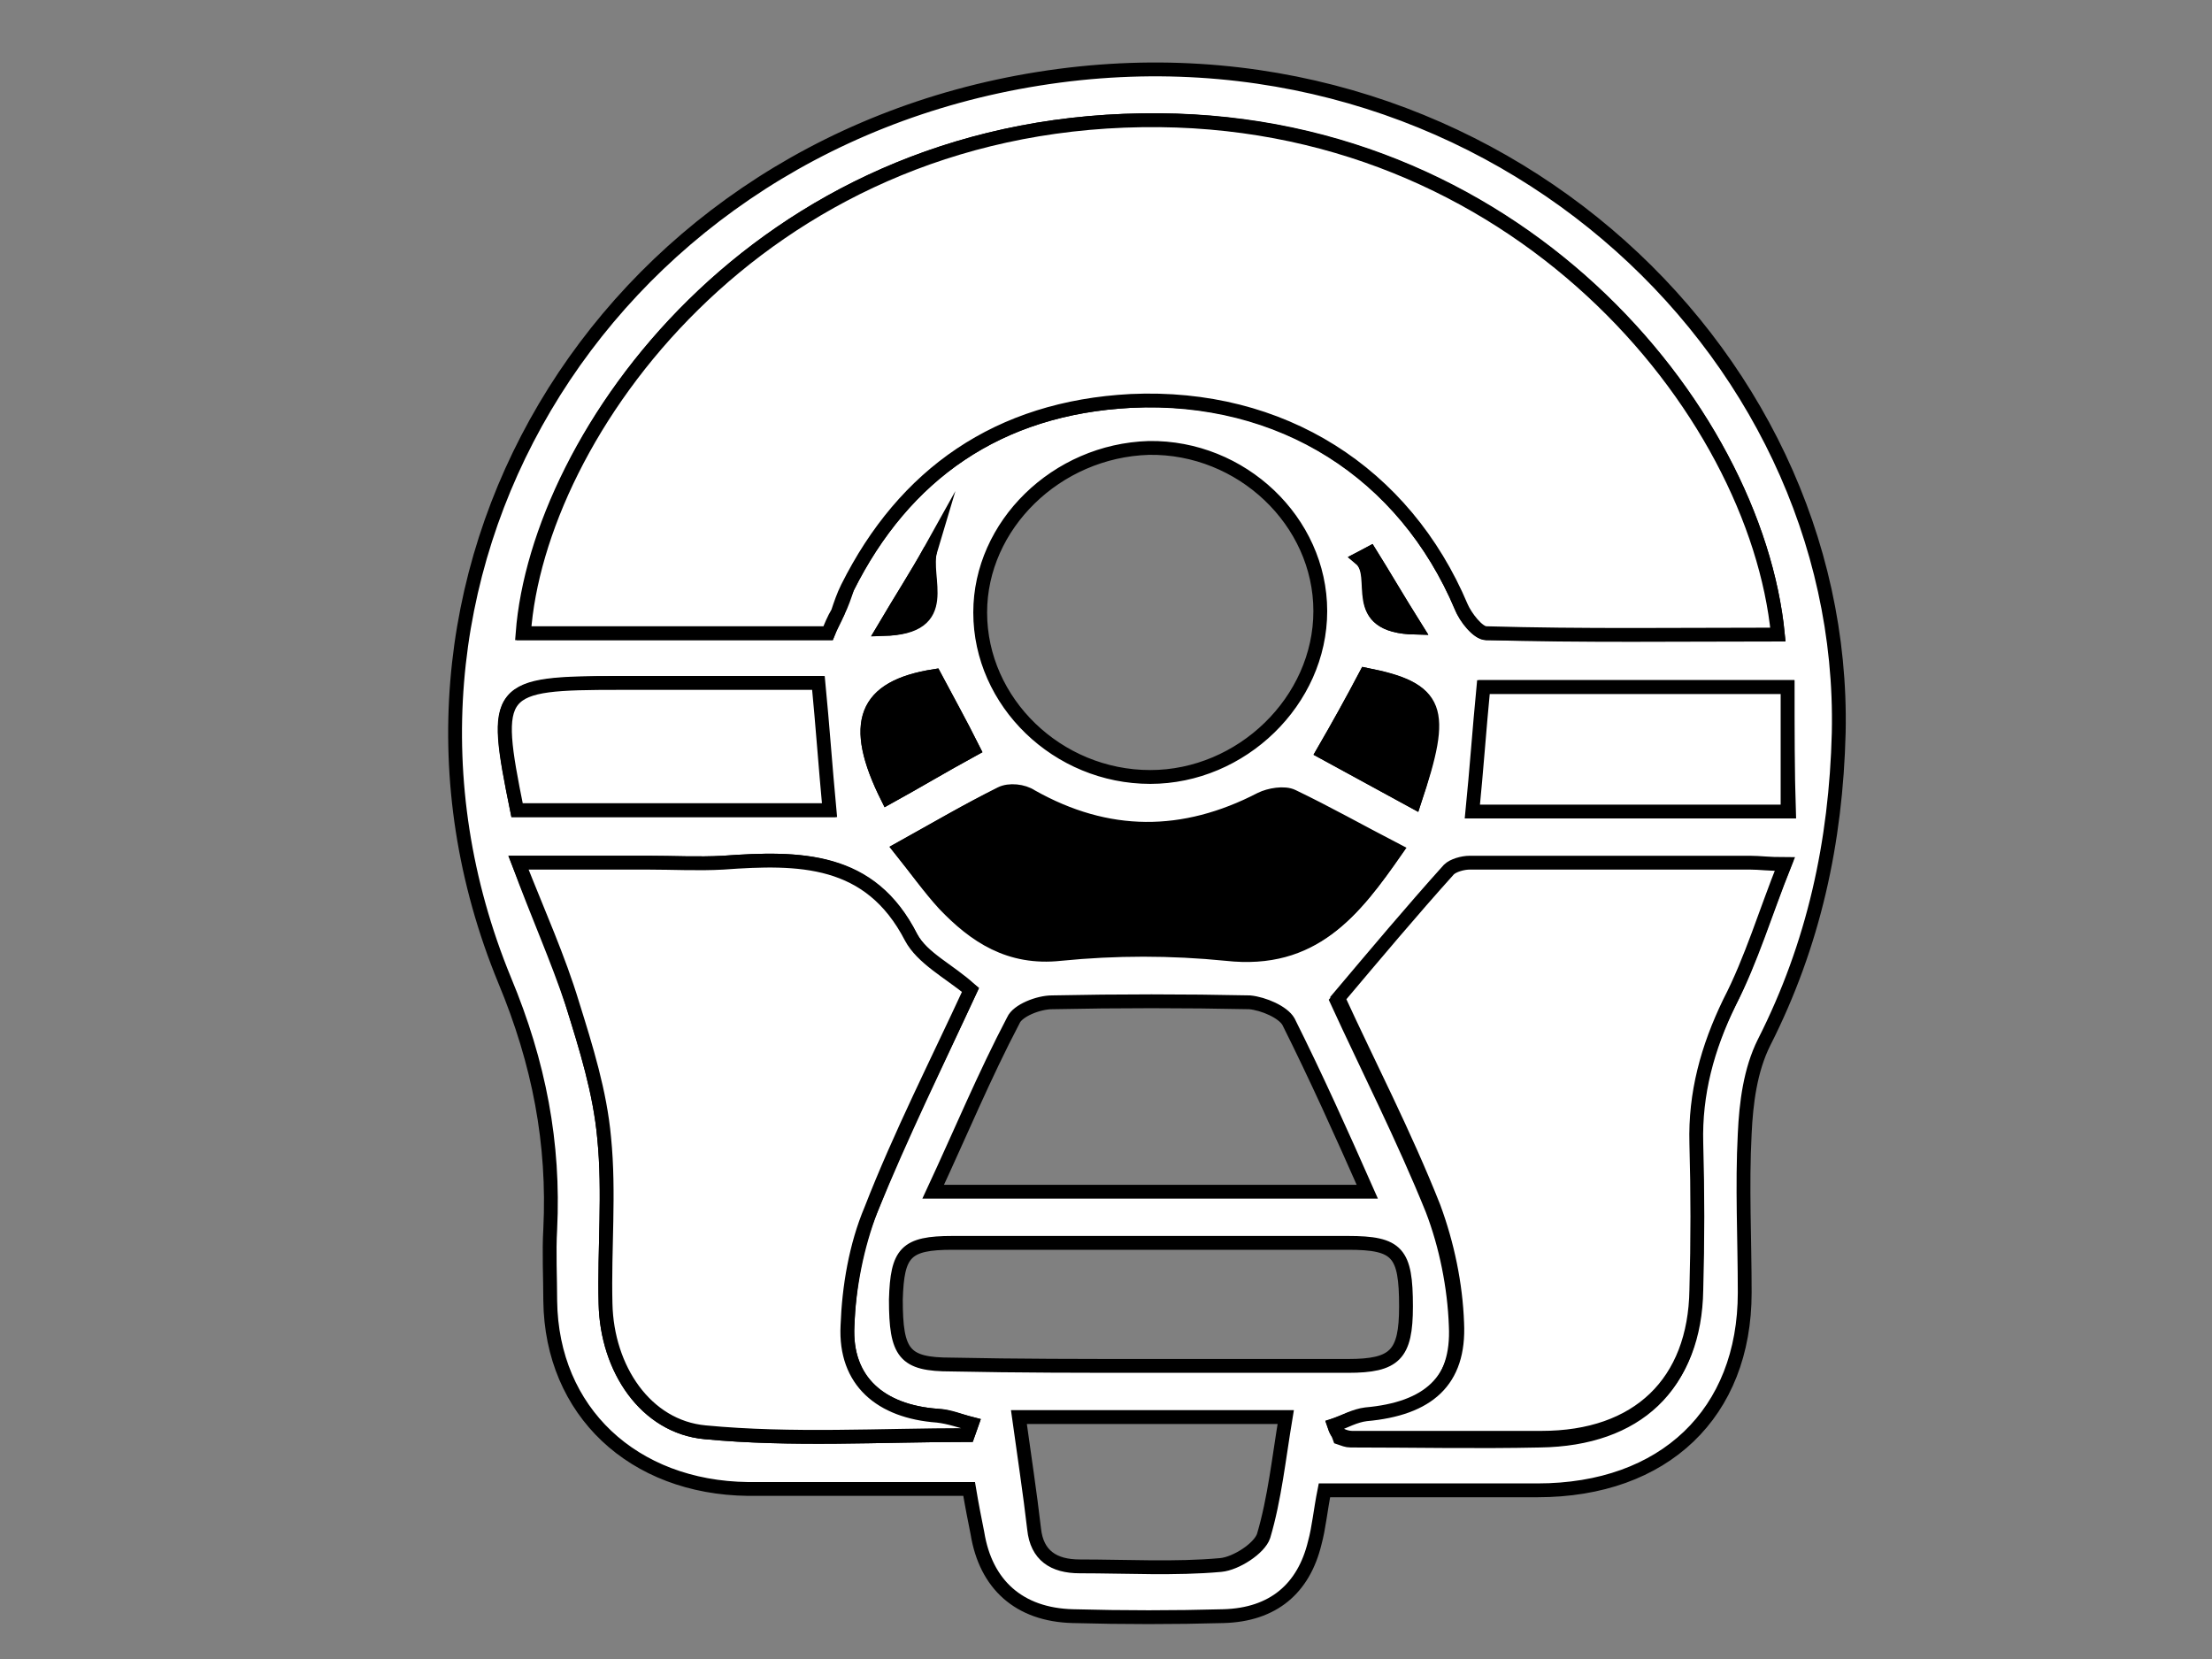 <?xml version="1.0" encoding="utf-8"?>
<!-- Generator: Adobe Illustrator 24.0.2, SVG Export Plug-In . SVG Version: 6.00 Build 0)  -->
<svg version="1.1" id="Слой_1" xmlns="http://www.w3.org/2000/svg" xmlns:xlink="http://www.w3.org/1999/xlink" x="0px" y="0px"
	 viewBox="0 0 160 120" style="enable-background:new 0 0 160 120;" xml:space="preserve">
<rect x="0" y="0" width="160" height="120" fill="#808080" stroke="none"/>
<style type="text/css">
	.st0{fill:#FFFFFF;stroke:#000000;stroke-miterlimit:10;}
	.st1{stroke:#000000;stroke-miterlimit:10;}
</style>
<path class="st0" d="M95.8,107.8c-0.3,1.5-0.4,2.7-0.7,3.8c-0.8,3.3-3,5.2-6.6,5.3c-3.6,0.1-7.2,0.1-10.9,0c-3.9-0.1-6.3-2.3-6.9-6
	c-0.2-1-0.4-2-0.6-3.2c-5.4,0-10.7,0-16,0c-8.3-0.1-14.2-5.6-14.3-13.6c0-1.7-0.1-3.5,0-5.2c0.3-6.2-0.8-12-3.3-18
	C24.7,42.2,43.2,10.8,75.1,5.7C107,0.6,133.6,25,133,53c-0.2,7.9-1.8,15.3-5.4,22.4c-1,2-1.3,4.4-1.4,6.6c-0.2,3.8,0,7.6,0,11.5
	c0,8.7-5.8,14.3-15,14.3C106.1,107.8,101.1,107.8,95.8,107.8z M59.9,45.8c0.2-0.5,0.5-1,0.7-1.5c0.3-0.6,0.5-1.2,0.7-1.8
	c4.1-8.2,10.9-13,20.5-13.5c10.9-0.6,19.8,5.2,23.9,14.9c0.3,0.8,1.2,1.9,1.8,1.9c7,0.1,14.1,0.1,21.1,0.1
	c-1.6-16.4-19.1-37.7-46-37.2C54.7,9.1,38.9,31.5,37.8,45.8C45.1,45.8,52.5,45.8,59.9,45.8z M70,103.8c0.1-0.3,0.2-0.5,0.3-0.8
	c-0.8-0.2-1.7-0.6-2.5-0.6c-4.1-0.3-6.7-2.5-6.5-6.5c0.1-2.8,0.7-5.8,1.7-8.4c2.2-5.4,4.8-10.7,7.2-15.9c-1.5-1.4-3.5-2.3-4.3-3.8
	c-2.9-5.8-8-5.8-13.6-5.4c-1.8,0.1-3.6,0-5.4,0c-2.9,0-5.8,0-9.4,0c1.4,3.8,2.8,6.9,3.9,10.2c1,3.2,2,6.4,2.3,9.7c0.4,4,0,8,0.1,12
	c0.1,4.7,2.9,8.9,7.2,9.3C57.3,104.2,63.6,103.8,70,103.8z M96.5,103.1c0.1,0.3,0.3,0.6,0.4,0.9c0.3,0.1,0.5,0.2,0.8,0.2
	c4.6,0,9.1,0.1,13.7,0c7-0.1,11.1-4,11.2-10.7c0-3.5,0.1-7.1,0-10.6c-0.1-3.6,0.8-7,2.4-10.2c1.6-3.2,2.6-6.5,4-10
	c-1.2-0.1-1.9-0.1-2.5-0.1c-6.8,0-13.5,0-20.3,0c-0.5,0-1.2,0.2-1.5,0.5c-2.6,3-5.2,6.1-8,9.3c2.2,4.8,4.8,9.9,6.9,15.1
	c1,2.6,1.6,5.6,1.7,8.4c0.2,4.2-2.1,6.2-6.6,6.6C97.9,102.4,97.2,102.9,96.5,103.1z M70.9,44.3c0,6.5,5.6,11.9,12.3,11.9
	c6.6,0,12.3-5.5,12.3-12c0-6.5-5.7-11.9-12.4-11.8C76.4,32.6,70.9,38,70.9,44.3z M67.5,86.2c10.6,0,20.8,0,31.4,0
	c-1.9-4.3-3.7-8.3-5.7-12.3c-0.4-0.7-1.8-1.3-2.8-1.4c-4.7-0.1-9.5-0.1-14.3,0c-1,0-2.5,0.6-2.8,1.3C71.2,77.8,69.5,81.9,67.5,86.2z
	 M83.2,98.8c4.8,0,9.5,0,14.3,0c3.4,0,4.2-0.8,4.2-4.3c0-3.9-0.6-4.6-4.2-4.6c-9.5,0-19.1,0-28.6,0c-3.4,0-4,0.7-4.1,4.1
	c0,3.9,0.6,4.7,4,4.7C73.6,98.8,78.4,98.8,83.2,98.8z M65.1,61.4c1.2,1.5,2.1,2.8,3.2,4c2.2,2.3,4.7,4,8.4,3.6c4-0.4,8-0.4,12,0
	c6.3,0.7,9.2-3.1,12.2-7.4c-2.6-1.4-5-2.8-7.5-3.9c-0.6-0.3-1.6-0.1-2.3,0.2c-5.6,2.9-11.1,2.9-16.6-0.2c-0.6-0.3-1.7-0.5-2.2-0.2
	C70,58.6,67.8,59.9,65.1,61.4z M129.3,49.7c-7.4,0-14.7,0-21.9,0c-0.3,3.1-0.6,6-0.8,9c7.5,0,15,0,22.8,0
	C129.3,55.7,129.3,52.8,129.3,49.7z M37.4,58.6c7.6,0,15.1,0,22.5,0c-0.3-3.1-0.5-6.1-0.8-9.2c-4.9,0-9.6,0-14.4,0
	C35.8,49.5,35.6,49.8,37.4,58.6z M73.7,102.5c0.4,2.9,0.8,5.5,1.1,8.1c0.2,1.9,1.4,2.7,3.3,2.7c3.4,0,6.9,0.2,10.2-0.1
	c1.1-0.1,2.8-1.2,3.1-2.1c0.8-2.7,1.1-5.6,1.6-8.6C86.4,102.5,80.3,102.5,73.7,102.5z M98.8,48.8c-1,1.9-2,3.7-3.1,5.6
	c2.2,1.2,4.4,2.4,6.6,3.6C104.6,51.2,104.1,49.9,98.8,48.8z M70.4,54.2c-1-2-1.9-3.6-2.8-5.3c-5.1,0.8-6.1,3.4-3.4,8.8
	C66.2,56.6,68.2,55.4,70.4,54.2z M67.3,39.8c-1,1.8-2.1,3.5-3.4,5.7C69,45.4,66.7,41.8,67.3,39.8z M102.4,45.4
	c-1.3-2.1-2.3-3.8-3.3-5.4c-0.2,0.1-0.5,0.3-0.7,0.4C99.9,41.7,97.4,45.3,102.4,45.4z"/>
<path class="st0" d="M59.9,45.8c-7.4,0-14.7,0-22,0C38.9,31.5,54.7,9.1,82.6,8.7c27-0.4,44.4,20.9,46,37.2c-7.1,0-14.1,0.1-21.1-0.1
	c-0.6,0-1.5-1.2-1.8-1.9c-4.1-9.7-13-15.4-23.9-14.9c-9.6,0.5-16.4,5.3-20.5,13.5c-0.3,0.6-0.5,1.2-0.7,1.8
	C60.3,44.8,60.1,45.3,59.9,45.8z"/>
<path class="st0" d="M70,103.8c-6.3,0-12.7,0.4-19-0.2c-4.3-0.4-7.1-4.6-7.2-9.3c-0.1-4,0.3-8-0.1-12c-0.3-3.3-1.3-6.5-2.3-9.7
	c-1-3.3-2.4-6.4-3.9-10.2c3.6,0,6.5,0,9.4,0c1.8,0,3.6,0.1,5.4,0c5.5-0.4,10.6-0.4,13.6,5.4c0.8,1.5,2.7,2.5,4.3,3.8
	c-2.4,5.2-5.1,10.5-7.2,15.9c-1.1,2.6-1.6,5.6-1.7,8.4c-0.2,4,2.4,6.2,6.5,6.5c0.9,0.1,1.7,0.4,2.5,0.6
	C70.2,103.3,70.1,103.5,70,103.8z"/>
<path class="st0" d="M96.5,103.1c0.8-0.3,1.5-0.7,2.3-0.8c4.5-0.4,6.8-2.4,6.6-6.6c-0.1-2.8-0.7-5.7-1.7-8.4
	c-2.1-5.3-4.7-10.3-6.9-15.1c2.7-3.2,5.3-6.3,8-9.3c0.3-0.3,1-0.5,1.5-0.5c6.8,0,13.5,0,20.3,0c0.7,0,1.3,0.1,2.5,0.1
	c-1.4,3.5-2.4,6.9-4,10c-1.6,3.3-2.5,6.6-2.4,10.2c0.1,3.5,0.1,7.1,0,10.6c-0.1,6.7-4.2,10.7-11.2,10.7c-4.6,0-9.1,0-13.7,0
	c-0.3,0-0.6-0.1-0.8-0.2C96.7,103.7,96.6,103.4,96.5,103.1z"/>
<path class="st1" d="M65.1,61.4c2.7-1.5,4.9-2.8,7.3-4c0.6-0.3,1.6-0.2,2.2,0.2c5.5,3.1,11,3.1,16.6,0.2c0.6-0.3,1.7-0.5,2.3-0.2
	c2.5,1.2,4.8,2.5,7.5,3.9c-3,4.3-5.9,8.1-12.2,7.4c-4-0.4-8-0.4-12,0c-3.7,0.4-6.2-1.2-8.4-3.6C67.2,64.2,66.3,62.9,65.1,61.4z"/>
<path class="st0" d="M129.3,49.7c0,3.1,0,6,0,9c-7.8,0-15.3,0-22.8,0c0.3-3,0.5-5.9,0.8-9C114.6,49.7,121.9,49.7,129.3,49.7z"/>
<path class="st0" d="M37.4,58.6c-1.8-8.9-1.5-9.2,7.4-9.2c4.7,0,9.5,0,14.4,0c0.3,3.1,0.5,6,0.8,9.2C52.4,58.6,45,58.6,37.4,58.6z"
	/>
<path class="st1" d="M98.8,48.8c5.2,1,5.7,2.4,3.5,9.2c-2.2-1.2-4.4-2.4-6.6-3.6C96.8,52.5,97.8,50.7,98.8,48.8z"/>
<path class="st1" d="M70.4,54.2c-2.2,1.2-4.2,2.4-6.2,3.5c-2.7-5.4-1.7-8,3.4-8.8C68.5,50.6,69.4,52.2,70.4,54.2z"/>
<path class="st1" d="M67.3,39.8c-0.7,2,1.7,5.5-3.4,5.7C65.2,43.3,66.3,41.6,67.3,39.8z"/>
<path class="st1" d="M102.4,45.4c-5-0.1-2.4-3.7-4-5c0.2-0.1,0.5-0.3,0.7-0.4C100.1,41.6,101,43.2,102.4,45.4z"/>
</svg>
